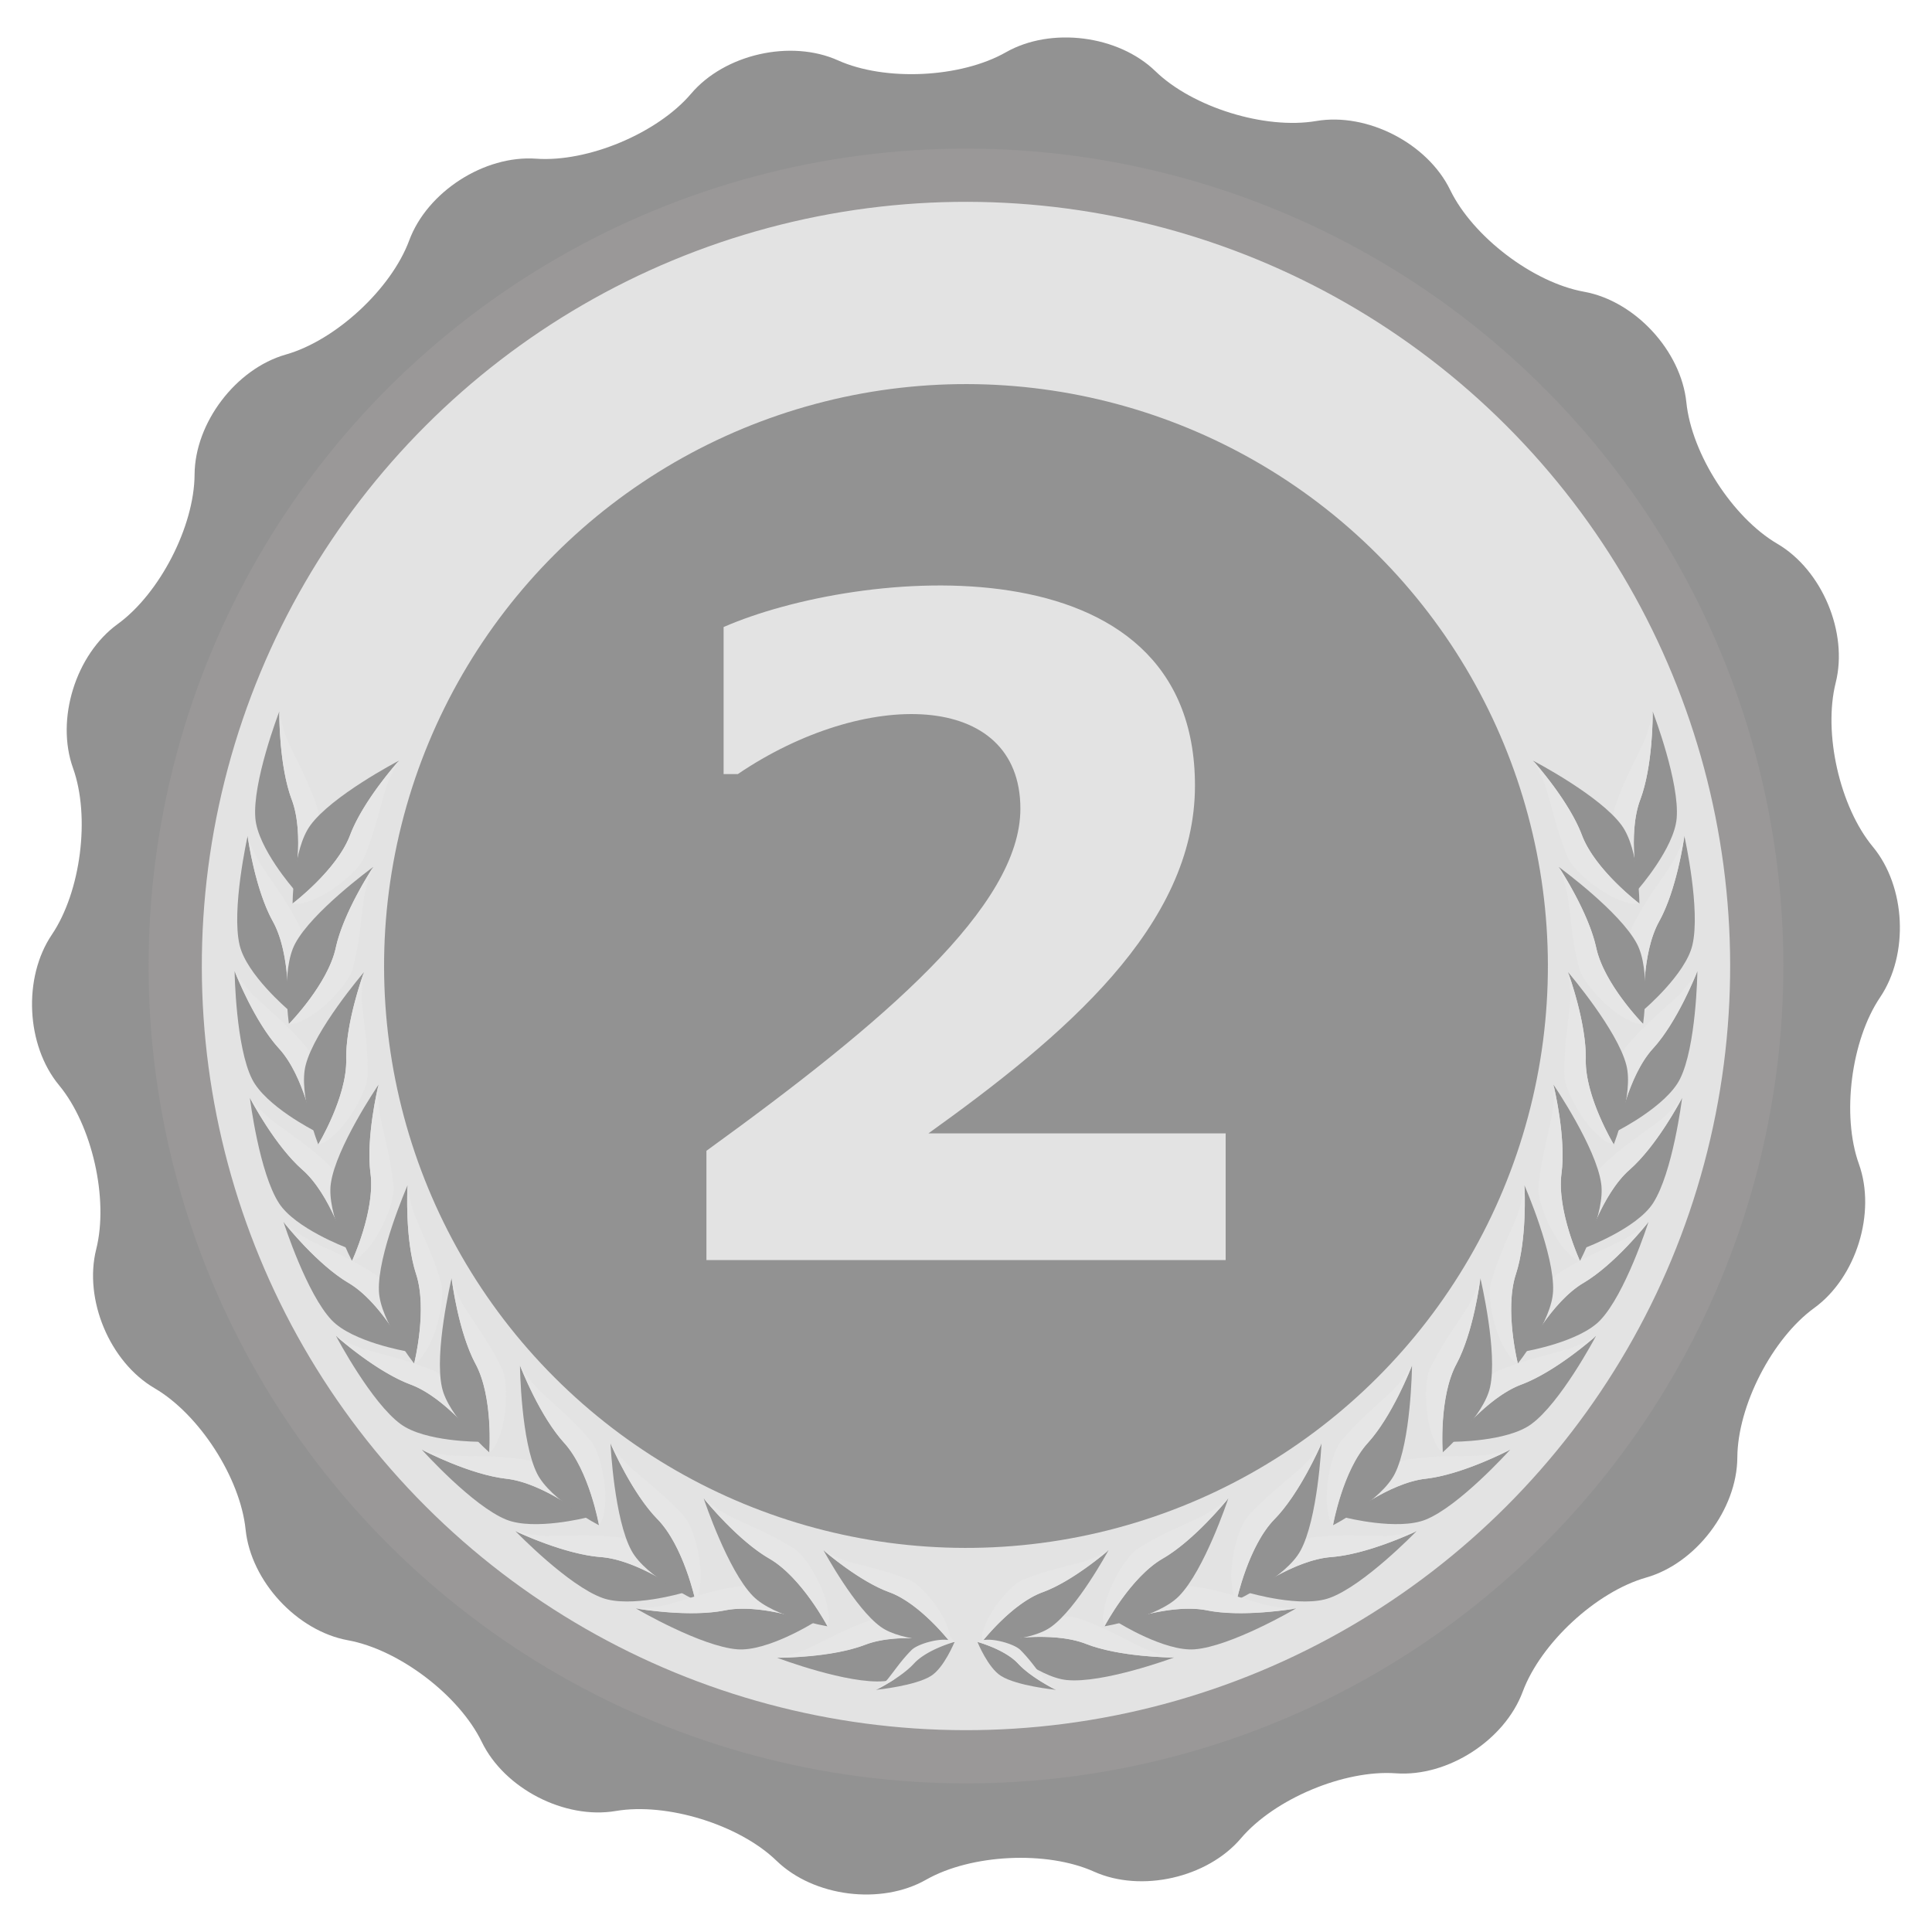 <svg id="Capa_1" data-name="Capa 1" xmlns="http://www.w3.org/2000/svg" viewBox="0 0 800 800"><defs><style>.cls-1{fill:#929292;}.cls-2{fill:#9a9898;}.cls-3{fill:#e3e3e3;}.cls-4{fill:#e6e6e6;}</style></defs><path class="cls-1" d="M719.39,603.54c-.13,21.46-17.13,43.83-37.77,49.7S638,680.38,630.52,700.5s-31.09,35.33-52.5,33.79-50.28,10.58-64.18,26.93S472.54,783.79,453,775s-50.88-7.26-69.53,3.35-46.52,7.09-61.93-7.85S276.17,746.29,255,749.89s-46.13-9.26-55.5-28.58-34.3-38.26-55.42-42.11-40.18-24.48-42.38-45.84S82.56,585.67,64,574.83s-29.39-36.75-24.16-57.55-1.69-51.37-15.38-67.9-15-44.58-3-62.35,16-48.84,8.77-69,1.1-47,18.49-59.62,31.73-40.44,31.85-61.89,17.13-43.84,37.78-49.71,43.64-27.14,51.1-47.27S200.57,64.17,222,65.71s50.29-10.57,64.18-26.93S327.45,16.22,347,25s50.87,7.26,69.53-3.36,46.52-7.08,61.92,7.86S523.83,53.72,545,50.11s46.13,9.26,55.5,28.57S634.8,117,655.91,120.8s40.19,24.48,42.38,45.84,19.15,47.68,37.67,58.53,29.39,36.74,24.16,57.55,1.68,51.37,15.38,67.9,15,44.58,3,62.36-16,48.84-8.77,69-1.1,47-18.49,59.62S719.52,582.07,719.39,603.54Z"/><circle class="cls-2" cx="400" cy="400" r="338.46" transform="translate(-165.69 400) rotate(-45)"/><circle class="cls-3" cx="400" cy="400" r="316.42" transform="translate(-165.69 400) rotate(-45)"/><circle class="cls-1" cx="400" cy="400" r="240.95" transform="translate(-165.69 400) rotate(-45)"/><path class="cls-1" d="M115.66,294.61s0,0,0,.06c0,1.46-.1,22.51,5.16,36.48,5.46,14.49.82,37,.82,37s-14.85-16.92-15.9-29.29C104.45,324,115.3,295.49,115.66,294.61Z"/><path class="cls-4" d="M119.19,306.89c4.2,9.16,8.52,16.5,12.14,27.44,2.12,6.39-1,22.73-5.78,29.5a10.24,10.24,0,0,1-3.91,4.31s4.64-22.5-.82-37c-5.26-14-5.18-35-5.16-36.48A60.55,60.55,0,0,0,119.19,306.89Z"/><path class="cls-1" d="M165.18,315s0,0,0,.05c-1,1.08-14.94,16.83-20.21,30.8-5.47,14.49-23.81,28.33-23.81,28.33s0-22.51,7.4-32.5C137.39,329.6,164.33,315.39,165.18,315Z"/><path class="cls-4" d="M159.73,326.51c-2.9,9.66-4.51,18-9,28.63-2.62,6.2-15.76,16.41-23.82,18.34a10.27,10.27,0,0,1-5.78.66s18.34-13.84,23.81-28.33c5.27-14,19.23-29.72,20.21-30.8A59.12,59.12,0,0,0,159.73,326.51Z"/><path class="cls-1" d="M102.55,346.14s0,0,0,.06c.19,1.45,3.19,22.28,10.44,35.34,7.52,13.53,6.23,36.47,6.23,36.47s-17.17-14.57-20-26.65C95.77,376.81,102.34,347.07,102.55,346.14Z"/><path class="cls-4" d="M107.85,357.77c5.5,8.45,10.84,15.09,16,25.38,3,6,2.33,22.63-1.41,30a10.17,10.17,0,0,1-3.23,4.84s1.29-22.94-6.23-36.47c-7.25-13.06-10.25-33.89-10.44-35.34A59.44,59.44,0,0,0,107.85,357.77Z"/><path class="cls-1" d="M154.52,359s0,0,0,.06c-.81,1.22-12.31,18.84-15.48,33.43-3.29,15.13-19.4,31.5-19.4,31.5s-3.28-22.27,2.56-33.23C129.18,377.58,153.75,359.57,154.52,359Z"/><path class="cls-4" d="M150.82,371.25c-1.45,10-1.81,18.49-4.71,29.64-1.69,6.51-13.2,18.54-20.88,21.63a10.17,10.17,0,0,1-5.62,1.49s16.11-16.37,19.4-31.5c3.17-14.59,14.67-32.21,15.48-33.43A60.58,60.58,0,0,0,150.82,371.25Z"/><path class="cls-1" d="M97.15,402.09l0,.05c.53,1.37,8.27,20.94,18.34,32,10.46,11.43,14.51,34,14.51,34S110,458,104.39,446.85C97.66,433.5,97.15,403,97.15,402.09Z"/><path class="cls-4" d="M105,412.18c7.3,6.95,14,12.16,21.47,21,4.34,5.14,7.5,21.48,5.59,29.53a10.26,10.26,0,0,1-2,5.46s-4-22.61-14.51-34c-10.07-11-17.81-30.59-18.34-32A59.86,59.86,0,0,0,105,412.18Z"/><path class="cls-1" d="M150.69,402.58s0,0,0,.06c-.51,1.38-7.62,21.18-7.32,36.11.3,15.49-11.58,35.14-11.58,35.14s-8.35-20.9-5.2-32.92C130.33,426.5,150.07,403.3,150.69,402.58Z"/><path class="cls-4" d="M149.92,415.34c.9,10,2.52,18.4,2.28,29.93-.13,6.72-8.54,21.08-15.3,25.87a10.2,10.2,0,0,1-5.12,2.75s11.88-19.65,11.58-35.14c-.3-14.93,6.81-34.73,7.32-36.11A59.86,59.86,0,0,0,149.92,415.34Z"/><path class="cls-1" d="M103.47,454.56l0,.05c.67,1.3,10.52,19.9,21.74,29.75,11.65,10.21,18.16,32.23,18.16,32.23s-21.07-7.92-27.83-18.34C107.41,485.72,103.57,455.5,103.47,454.56Z"/><path class="cls-4" d="M112.37,463.72c8,6.11,15.3,10.55,23.65,18.49,4.87,4.63,9.81,20.52,8.79,28.74a10.16,10.16,0,0,1-1.41,5.64s-6.51-22-18.16-32.23c-11.22-9.85-21.07-28.45-21.74-29.75A60.29,60.29,0,0,0,112.37,463.72Z"/><path class="cls-1" d="M156.73,449.17v.06c-.36,1.42-5.24,21.89-3.31,36.69,2,15.36-7.65,36.2-7.65,36.2S135.18,502.26,137,490C139.13,475.18,156.19,449.94,156.73,449.17Z"/><path class="cls-4" d="M157.37,461.93c2,9.88,4.53,18,5.56,29.49.6,6.7-6.18,21.9-12.37,27.4a10.22,10.22,0,0,1-4.79,3.3s9.65-20.84,7.65-36.2c-1.93-14.8,3-35.27,3.31-36.69A60,60,0,0,0,157.37,461.93Z"/><path class="cls-1" d="M117.41,506s0,0,0,0c.9,1.15,14,17.6,26.88,25.2,13.34,7.87,23.82,28.31,23.82,28.31S146,555.69,137.4,546.7C127.07,535.9,117.69,506.92,117.41,506Z"/><path class="cls-4" d="M127.86,513.37c9,4.51,17,7.53,26.66,13.78,5.65,3.65,13.45,18.35,14,26.62a10.2,10.2,0,0,1-.35,5.8s-10.48-20.44-23.82-28.31c-12.86-7.6-26-24.05-26.88-25.2A60,60,0,0,0,127.86,513.37Z"/><path class="cls-1" d="M168.75,490.84s0,0,0,.06c-.09,1.47-1.09,22.48,3.55,36.68,4.81,14.72-.81,37-.81,37s-14.09-17.56-14.59-30C156.27,519.67,168.36,491.71,168.75,490.84Z"/><path class="cls-4" d="M171.75,503.26c3.79,9.35,7.78,16.87,10.92,28,1.84,6.47-2,22.66-7.07,29.22a10.25,10.25,0,0,1-4.1,4.13s5.62-22.27.81-37c-4.64-14.2-3.64-35.21-3.55-36.68A59.14,59.14,0,0,0,171.75,503.26Z"/><path class="cls-1" d="M139.14,553.2l.05,0c1.09,1,16.89,14.88,30.88,20.1,14.51,5.42,28.41,23.7,28.41,23.7s-22.51.07-32.53-7.28C153.88,580.94,139.57,554.05,139.14,553.2Z"/><path class="cls-4" d="M150.71,558.61c9.67,2.87,18,4.44,28.67,8.9,6.2,2.6,16.46,15.71,18.42,23.76a10.26,10.26,0,0,1,.68,5.77s-13.9-18.28-28.41-23.7c-14-5.22-29.79-19.12-30.88-20.1A59.89,59.89,0,0,0,150.71,558.61Z"/><path class="cls-1" d="M187,529.27s0,0,0,.06c.17,1.46,2.86,22.32,9.92,35.49,7.32,13.64,5.68,36.55,5.68,36.55s-17-14.81-19.61-26.94C179.79,559.84,186.8,530.19,187,529.27Z"/><path class="cls-4" d="M192.15,541c5.38,8.53,10.62,15.24,15.66,25.61,2.94,6,2,22.66-1.85,30a10.18,10.18,0,0,1-3.31,4.78s1.64-22.91-5.68-36.55c-7.06-13.17-9.75-34-9.92-35.49A59.93,59.93,0,0,0,192.15,541Z"/><path class="cls-1" d="M174.7,600.31l.06,0c1.3.69,20,10.31,34.85,12,15.39,1.72,33.32,16.07,33.32,16.07s-21.81,5.54-33.31.86C195.76,623.62,175.33,601,174.7,600.31Z"/><path class="cls-4" d="M187.24,602.74c10.08.42,18.58-.1,30,1.64,6.64,1,19.79,11.22,23.65,18.55a10.15,10.15,0,0,1,2.06,5.44S225,614,209.61,612.3c-14.85-1.66-33.55-11.28-34.85-12A59.61,59.61,0,0,0,187.24,602.74Z"/><path class="cls-1" d="M215.32,565.43s0,0,0,.05c.52,1.37,8.21,20.95,18.27,32C244,608.93,248,631.55,248,631.55s-20-10.24-25.59-21.35C215.75,596.83,215.32,566.38,215.32,565.43Z"/><path class="cls-4" d="M223.14,575.53c7.29,7,14,12.2,21.42,21,4.33,5.14,7.46,21.49,5.52,29.54a10.16,10.16,0,0,1-2,5.45s-4-22.62-14.42-34.07c-10.06-11.05-17.75-30.63-18.27-32A59.45,59.45,0,0,0,223.14,575.53Z"/><path class="cls-1" d="M213.48,634.05s0,0,.06,0c1.32.64,20.36,9.58,35.26,10.7,15.44,1.16,33.88,14.84,33.88,14.84s-21.59,6.34-33.26,2.07C235.37,656.58,214.13,634.74,213.48,634.05Z"/><path class="cls-4" d="M226.1,636c10.09.05,18.56-.77,30,.56,6.68.76,20.19,10.49,24.31,17.67a10.16,10.16,0,0,1,2.26,5.36s-18.44-13.68-33.88-14.84c-14.9-1.12-33.94-10.06-35.26-10.7A59,59,0,0,0,226.1,636Z"/><path class="cls-1" d="M252.8,597.72l0,0c.57,1.35,9,20.64,19.42,31.31,10.83,11.07,15.65,33.52,15.65,33.52s-20.4-9.5-26.35-20.4C254.37,629.09,252.83,598.66,252.8,597.72Z"/><path class="cls-4" d="M261,607.53c7.54,6.7,14.45,11.68,22.17,20.23,4.52,5,8.24,21.21,6.6,29.33a10.15,10.15,0,0,1-1.85,5.51s-4.82-22.45-15.65-33.52c-10.45-10.67-18.85-30-19.42-31.31A59.9,59.9,0,0,0,261,607.53Z"/><path class="cls-1" d="M263.31,666h.06c1.45.26,22.2,3.73,36.84.79,15.18-3.05,36.64,5.16,36.64,5.16s-19.09,11.92-31.47,11C290.47,681.82,264.13,666.53,263.31,666Z"/><path class="cls-4" d="M276,664.53c9.72-2.67,17.67-5.75,29.05-7.56,6.64-1.06,22.27,4.66,28.18,10.47a10.16,10.16,0,0,1,3.62,4.55s-21.46-8.21-36.64-5.16c-14.64,2.94-35.39-.53-36.84-.79A59.69,59.69,0,0,0,276,664.53Z"/><path class="cls-1" d="M321.8,686.45h.06c1.47,0,22.51,0,36.45-5.39,14.46-5.55,37-1,37-1s-16.82,15-29.19,16.08C351.21,697.47,322.68,686.79,321.8,686.45Z"/><path class="cls-4" d="M334.06,682.84c9.14-4.26,16.45-8.63,27.37-12.32,6.37-2.16,22.73.87,29.53,5.6a10.21,10.21,0,0,1,4.33,3.88s-22.52-4.5-37,1c-13.94,5.35-35,5.4-36.45,5.39A60.09,60.09,0,0,0,334.06,682.84Z"/><path class="cls-1" d="M291.38,620.44s0,0,0,0c.92,1.14,14.21,17.45,27.15,24.91,13.42,7.74,24.11,28.06,24.11,28.06s-22.21-3.64-30.88-12.54C301.35,650.23,291.67,621.35,291.38,620.44Z"/><path class="cls-4" d="M301.91,627.69c9.06,4.41,17.06,7.35,26.8,13.5,5.69,3.58,13.65,18.2,14.26,26.46a10.16,10.16,0,0,1-.29,5.81S332,653.14,318.57,645.4c-12.94-7.46-26.23-23.77-27.15-24.91A59.8,59.8,0,0,0,301.91,627.69Z"/><path class="cls-1" d="M341,641.93s0,0,0,0c1,.84,14.91,12.88,27.2,17.34,12.75,4.62,25.08,20.51,25.08,20.51s-19.71.24-28.54-6.11C354.15,666.09,341.39,642.67,341,641.93Z"/><path class="cls-4" d="M351.19,646.57c8.49,2.43,15.83,3.74,25.17,7.55,5.45,2.23,14.54,13.62,16.33,20.65a8.92,8.92,0,0,1,.64,5.05S381,663.93,368.25,659.31C356,654.85,342,642.81,341.05,642A52.83,52.83,0,0,0,351.19,646.57Z"/><path class="cls-1" d="M362.78,699.72l0,0c.68-.33,10.4-5.17,15.62-10.84,5.42-5.88,16.86-9,16.86-9s-4.35,10.77-9.81,14.12C378.91,698.07,363.27,699.67,362.78,699.72Z"/><path class="cls-4" d="M367.62,695.24c3.25-4.07,5.64-7.76,9.84-12,2.45-2.45,10.71-4.8,14.94-4.17a5.24,5.24,0,0,1,2.89.8s-11.44,3.08-16.86,9c-5.22,5.67-14.94,10.51-15.62,10.84A31.57,31.57,0,0,0,367.62,695.24Z"/><path class="cls-1" d="M684.35,294.61s0,0,0,.06c0,1.46.1,22.51-5.16,36.48-5.46,14.49-.82,37-.82,37s14.85-16.92,15.9-29.29C695.55,324,684.7,295.49,684.35,294.61Z"/><path class="cls-4" d="M680.81,306.89c-4.2,9.16-8.52,16.5-12.14,27.44-2.12,6.39,1,22.73,5.78,29.5a10.24,10.24,0,0,0,3.91,4.31s-4.64-22.5.82-37c5.26-14,5.18-35,5.16-36.48A59.86,59.86,0,0,1,680.81,306.89Z"/><path class="cls-1" d="M634.82,315s0,0,0,.05c1,1.08,14.94,16.83,20.21,30.8,5.47,14.49,23.81,28.33,23.81,28.33s0-22.51-7.4-32.5C662.61,329.6,635.67,315.39,634.82,315Z"/><path class="cls-4" d="M640.27,326.51c2.9,9.66,4.51,18,9,28.63,2.62,6.2,15.76,16.41,23.82,18.34a10.27,10.27,0,0,0,5.78.66s-18.34-13.84-23.81-28.33c-5.27-14-19.23-29.72-20.21-30.8A59.12,59.12,0,0,1,640.27,326.51Z"/><path class="cls-1" d="M697.45,346.14s0,0,0,.06c-.19,1.45-3.19,22.28-10.44,35.34-7.52,13.53-6.23,36.47-6.23,36.47s17.17-14.57,20-26.65C704.23,376.81,697.66,347.07,697.45,346.14Z"/><path class="cls-4" d="M692.15,357.77c-5.5,8.45-10.84,15.09-16,25.38-3,6-2.33,22.63,1.41,30a10.17,10.17,0,0,0,3.23,4.84s-1.29-22.94,6.23-36.47c7.25-13.06,10.25-33.89,10.44-35.34A59.44,59.44,0,0,1,692.15,357.77Z"/><path class="cls-1" d="M645.48,359s0,0,0,.06c.81,1.22,12.31,18.84,15.48,33.43,3.29,15.13,19.4,31.5,19.4,31.5s3.28-22.27-2.56-33.23C670.82,377.58,646.25,359.57,645.48,359Z"/><path class="cls-4" d="M649.18,371.25c1.45,10,1.81,18.49,4.71,29.64,1.69,6.51,13.2,18.54,20.88,21.63a10.17,10.17,0,0,0,5.62,1.49s-16.11-16.37-19.4-31.5c-3.17-14.59-14.67-32.21-15.48-33.43A60.58,60.58,0,0,1,649.18,371.25Z"/><path class="cls-1" d="M702.85,402.09l0,.05c-.53,1.37-8.27,20.94-18.34,32-10.46,11.43-14.51,34-14.51,34S690,458,695.61,446.85C702.35,433.5,702.85,403,702.85,402.09Z"/><path class="cls-4" d="M695,412.18c-7.3,6.95-14,12.16-21.47,21-4.34,5.14-7.5,21.48-5.59,29.53a10.26,10.26,0,0,0,2,5.46s4-22.61,14.51-34c10.07-11,17.81-30.59,18.34-32A59.86,59.86,0,0,1,695,412.18Z"/><path class="cls-1" d="M649.31,402.58s0,0,0,.06c.51,1.38,7.62,21.18,7.32,36.11-.3,15.49,11.58,35.14,11.58,35.14s8.35-20.9,5.21-32.92C669.67,426.5,649.93,403.3,649.31,402.58Z"/><path class="cls-4" d="M650.08,415.34c-.9,10-2.52,18.4-2.28,29.93.13,6.72,8.54,21.08,15.3,25.87a10.2,10.2,0,0,0,5.12,2.75s-11.88-19.65-11.58-35.14c.3-14.93-6.81-34.73-7.32-36.11A59.86,59.86,0,0,1,650.08,415.34Z"/><path class="cls-1" d="M696.53,454.56s0,0,0,.05c-.67,1.3-10.52,19.9-21.74,29.75-11.65,10.21-18.16,32.23-18.16,32.23s21.07-7.92,27.83-18.34C692.59,485.72,696.43,455.5,696.53,454.56Z"/><path class="cls-4" d="M687.63,463.72c-8,6.11-15.29,10.55-23.64,18.49-4.88,4.63-9.82,20.52-8.8,28.74a10.16,10.16,0,0,0,1.41,5.64s6.51-22,18.16-32.23c11.22-9.85,21.07-28.45,21.74-29.75A60.29,60.29,0,0,1,687.63,463.72Z"/><path class="cls-1" d="M643.27,449.17v.06c.36,1.42,5.24,21.89,3.31,36.69-2,15.36,7.65,36.2,7.65,36.2S664.82,502.26,663,490C660.87,475.18,643.81,449.94,643.27,449.17Z"/><path class="cls-4" d="M642.63,461.93c-2,9.88-4.53,18-5.55,29.49-.61,6.7,6.17,21.9,12.36,27.4a10.22,10.22,0,0,0,4.79,3.3s-9.65-20.84-7.65-36.2c1.93-14.8-3-35.27-3.31-36.69A59.33,59.33,0,0,1,642.63,461.93Z"/><path class="cls-1" d="M682.59,506s0,0,0,0c-.9,1.15-14,17.6-26.88,25.2-13.34,7.87-23.82,28.31-23.82,28.31S654,555.69,662.6,546.7C672.94,535.9,682.31,506.92,682.59,506Z"/><path class="cls-4" d="M672.14,513.37c-9,4.51-17,7.53-26.66,13.78-5.65,3.65-13.45,18.35-14,26.62a10.15,10.15,0,0,0,.34,5.8s10.48-20.44,23.82-28.31c12.86-7.6,26-24.05,26.88-25.2A60,60,0,0,1,672.14,513.37Z"/><path class="cls-1" d="M631.25,490.84s0,0,0,.06c.09,1.47,1.09,22.48-3.55,36.68-4.81,14.72.81,37,.81,37s14.09-17.56,14.59-30C643.73,519.67,631.64,491.71,631.25,490.84Z"/><path class="cls-4" d="M628.25,503.26c-3.79,9.35-7.78,16.87-10.92,28-1.84,6.47,2,22.66,7.08,29.22a10.2,10.2,0,0,0,4.09,4.13s-5.62-22.27-.81-37c4.64-14.2,3.64-35.21,3.55-36.68A59.14,59.14,0,0,1,628.25,503.26Z"/><path class="cls-1" d="M660.86,553.2s0,0-.05,0c-1.09,1-16.89,14.88-30.88,20.1-14.51,5.42-28.4,23.7-28.4,23.7s22.5.07,32.52-7.28C646.12,580.94,660.43,554.05,660.86,553.2Z"/><path class="cls-4" d="M649.29,558.61c-9.67,2.87-18,4.44-28.67,8.9-6.2,2.6-16.46,15.71-18.42,23.76a10.19,10.19,0,0,0-.67,5.77s13.89-18.28,28.4-23.7c14-5.22,29.79-19.12,30.88-20.1A59.89,59.89,0,0,1,649.29,558.61Z"/><path class="cls-1" d="M613,529.27s0,0,0,.06c-.17,1.46-2.86,22.32-9.91,35.49-7.33,13.64-5.69,36.55-5.69,36.55S614.3,586.56,617,574.43C620.21,559.84,613.2,530.19,613,529.27Z"/><path class="cls-4" d="M607.85,541c-5.38,8.53-10.62,15.24-15.66,25.61-2.94,6-2,22.66,1.85,30a10.18,10.18,0,0,0,3.31,4.78s-1.64-22.91,5.69-36.55c7.05-13.17,9.74-34,9.91-35.49A59.93,59.93,0,0,1,607.85,541Z"/><path class="cls-1" d="M625.3,600.31l-.06,0c-1.29.69-20,10.31-34.85,12C575,614,557.07,628.37,557.07,628.37s21.81,5.54,33.31.86C604.24,623.62,624.67,601,625.3,600.31Z"/><path class="cls-4" d="M612.76,602.74c-10.08.42-18.58-.1-30,1.64-6.64,1-19.79,11.22-23.65,18.55a10.15,10.15,0,0,0-2.06,5.44S575,614,590.39,612.3c14.85-1.66,33.56-11.28,34.85-12A59.61,59.61,0,0,1,612.76,602.74Z"/><path class="cls-1" d="M584.68,565.43s0,0,0,.05c-.52,1.37-8.21,20.95-18.26,32C556,608.93,552,631.55,552,631.55s20-10.24,25.59-21.35C584.25,596.83,584.68,566.38,584.68,565.43Z"/><path class="cls-4" d="M576.86,575.53c-7.29,7-14,12.2-21.42,21-4.33,5.14-7.46,21.49-5.52,29.54a10.16,10.16,0,0,0,2,5.45s4-22.62,14.43-34.07c10.05-11.05,17.74-30.63,18.26-32A59.45,59.45,0,0,1,576.86,575.53Z"/><path class="cls-1" d="M586.52,634.05s0,0-.06,0c-1.32.64-20.36,9.58-35.26,10.7-15.44,1.16-33.88,14.84-33.88,14.84s21.59,6.34,33.26,2.07C564.63,656.58,585.87,634.74,586.52,634.05Z"/><path class="cls-4" d="M573.9,636c-10.09.05-18.56-.77-30,.56-6.68.76-20.19,10.49-24.31,17.67a10.16,10.16,0,0,0-2.26,5.36s18.44-13.68,33.88-14.84c14.9-1.12,33.94-10.06,35.26-10.7A59,59,0,0,1,573.9,636Z"/><path class="cls-1" d="M547.2,597.72l0,0c-.57,1.35-9,20.64-19.42,31.31-10.83,11.07-15.65,33.52-15.65,33.52s20.4-9.5,26.35-20.4C545.63,629.09,547.17,598.66,547.2,597.72Z"/><path class="cls-4" d="M539,607.53c-7.54,6.7-14.45,11.68-22.17,20.23-4.51,5-8.24,21.21-6.59,29.33a10.1,10.1,0,0,0,1.84,5.51s4.82-22.45,15.65-33.52c10.45-10.67,18.85-30,19.42-31.31A59.9,59.9,0,0,1,539,607.53Z"/><path class="cls-1" d="M536.69,666h-.06c-1.45.26-22.2,3.73-36.84.79-15.18-3.05-36.64,5.16-36.64,5.16s19.09,11.92,31.47,11C509.53,681.82,535.87,666.53,536.69,666Z"/><path class="cls-4" d="M524,664.53c-9.72-2.67-17.67-5.75-29.05-7.56-6.64-1.06-22.27,4.66-28.18,10.47a10.25,10.25,0,0,0-3.62,4.55s21.46-8.21,36.64-5.16c14.64,2.94,35.39-.53,36.84-.79A59.75,59.75,0,0,1,524,664.53Z"/><path class="cls-1" d="M508.62,620.44s0,0,0,0c-.92,1.14-14.21,17.45-27.15,24.91-13.41,7.74-24.11,28.06-24.11,28.06s22.21-3.64,30.88-12.54C498.65,650.23,508.33,621.35,508.62,620.44Z"/><path class="cls-4" d="M498.1,627.69C489,632.1,481,635,471.29,641.19c-5.69,3.58-13.65,18.2-14.25,26.46a10.22,10.22,0,0,0,.28,5.81s10.7-20.32,24.11-28.06c12.94-7.46,26.23-23.77,27.15-24.91A60,60,0,0,1,498.1,627.69Z"/><path class="cls-1" d="M486.14,686.34h-.06c-1.46,0-22.5-.19-36.41-5.64-14.42-5.65-37-1.31-37-1.31s16.71,15.07,29.08,16.28C456.65,697.15,485.26,686.68,486.14,686.34Z"/><path class="cls-4" d="M473.91,682.64c-9.11-4.32-16.39-8.74-27.28-12.5-6.36-2.21-22.74.71-29.58,5.39a10.18,10.18,0,0,0-4.35,3.85s22.55-4.34,37,1.31c13.91,5.45,34.95,5.64,36.41,5.64A59.94,59.94,0,0,1,473.91,682.64Z"/><path class="cls-1" d="M459,641.93s0,0-.05,0c-1,.84-14.91,12.88-27.2,17.34-12.75,4.62-25.08,20.51-25.08,20.51s19.71.24,28.54-6.11C445.85,666.09,458.61,642.67,459,641.93Z"/><path class="cls-4" d="M448.81,646.57c-8.49,2.43-15.83,3.74-25.17,7.55-5.45,2.23-14.54,13.62-16.32,20.65a9,9,0,0,0-.65,5.05s12.33-15.89,25.08-20.51C444,654.85,458,642.81,459,642A52.83,52.83,0,0,1,448.81,646.57Z"/><path class="cls-1" d="M437.22,699.72l0,0c-.68-.33-10.4-5.17-15.62-10.84-5.42-5.88-16.86-9-16.86-9s4.35,10.77,9.81,14.12C421.09,698.07,436.73,699.67,437.22,699.72Z"/><path class="cls-4" d="M432.38,695.24c-3.25-4.07-5.64-7.76-9.84-12-2.45-2.45-10.71-4.8-14.94-4.17a5.24,5.24,0,0,0-2.89.8s11.44,3.08,16.86,9c5.22,5.67,14.94,10.51,15.62,10.84A31.57,31.57,0,0,1,432.38,695.24Z"/><path class="cls-3" d="M507.52,521.78h-215V476.52c73.66-53.31,130-101.27,130-141.64,0-49.16-64.55-49.91-117-14.35h-5.89V259.64c55.7-24.3,195.18-37.8,195.18,65.67,0,58.24-54.4,103.86-110.37,144H507.52Z"/></svg>